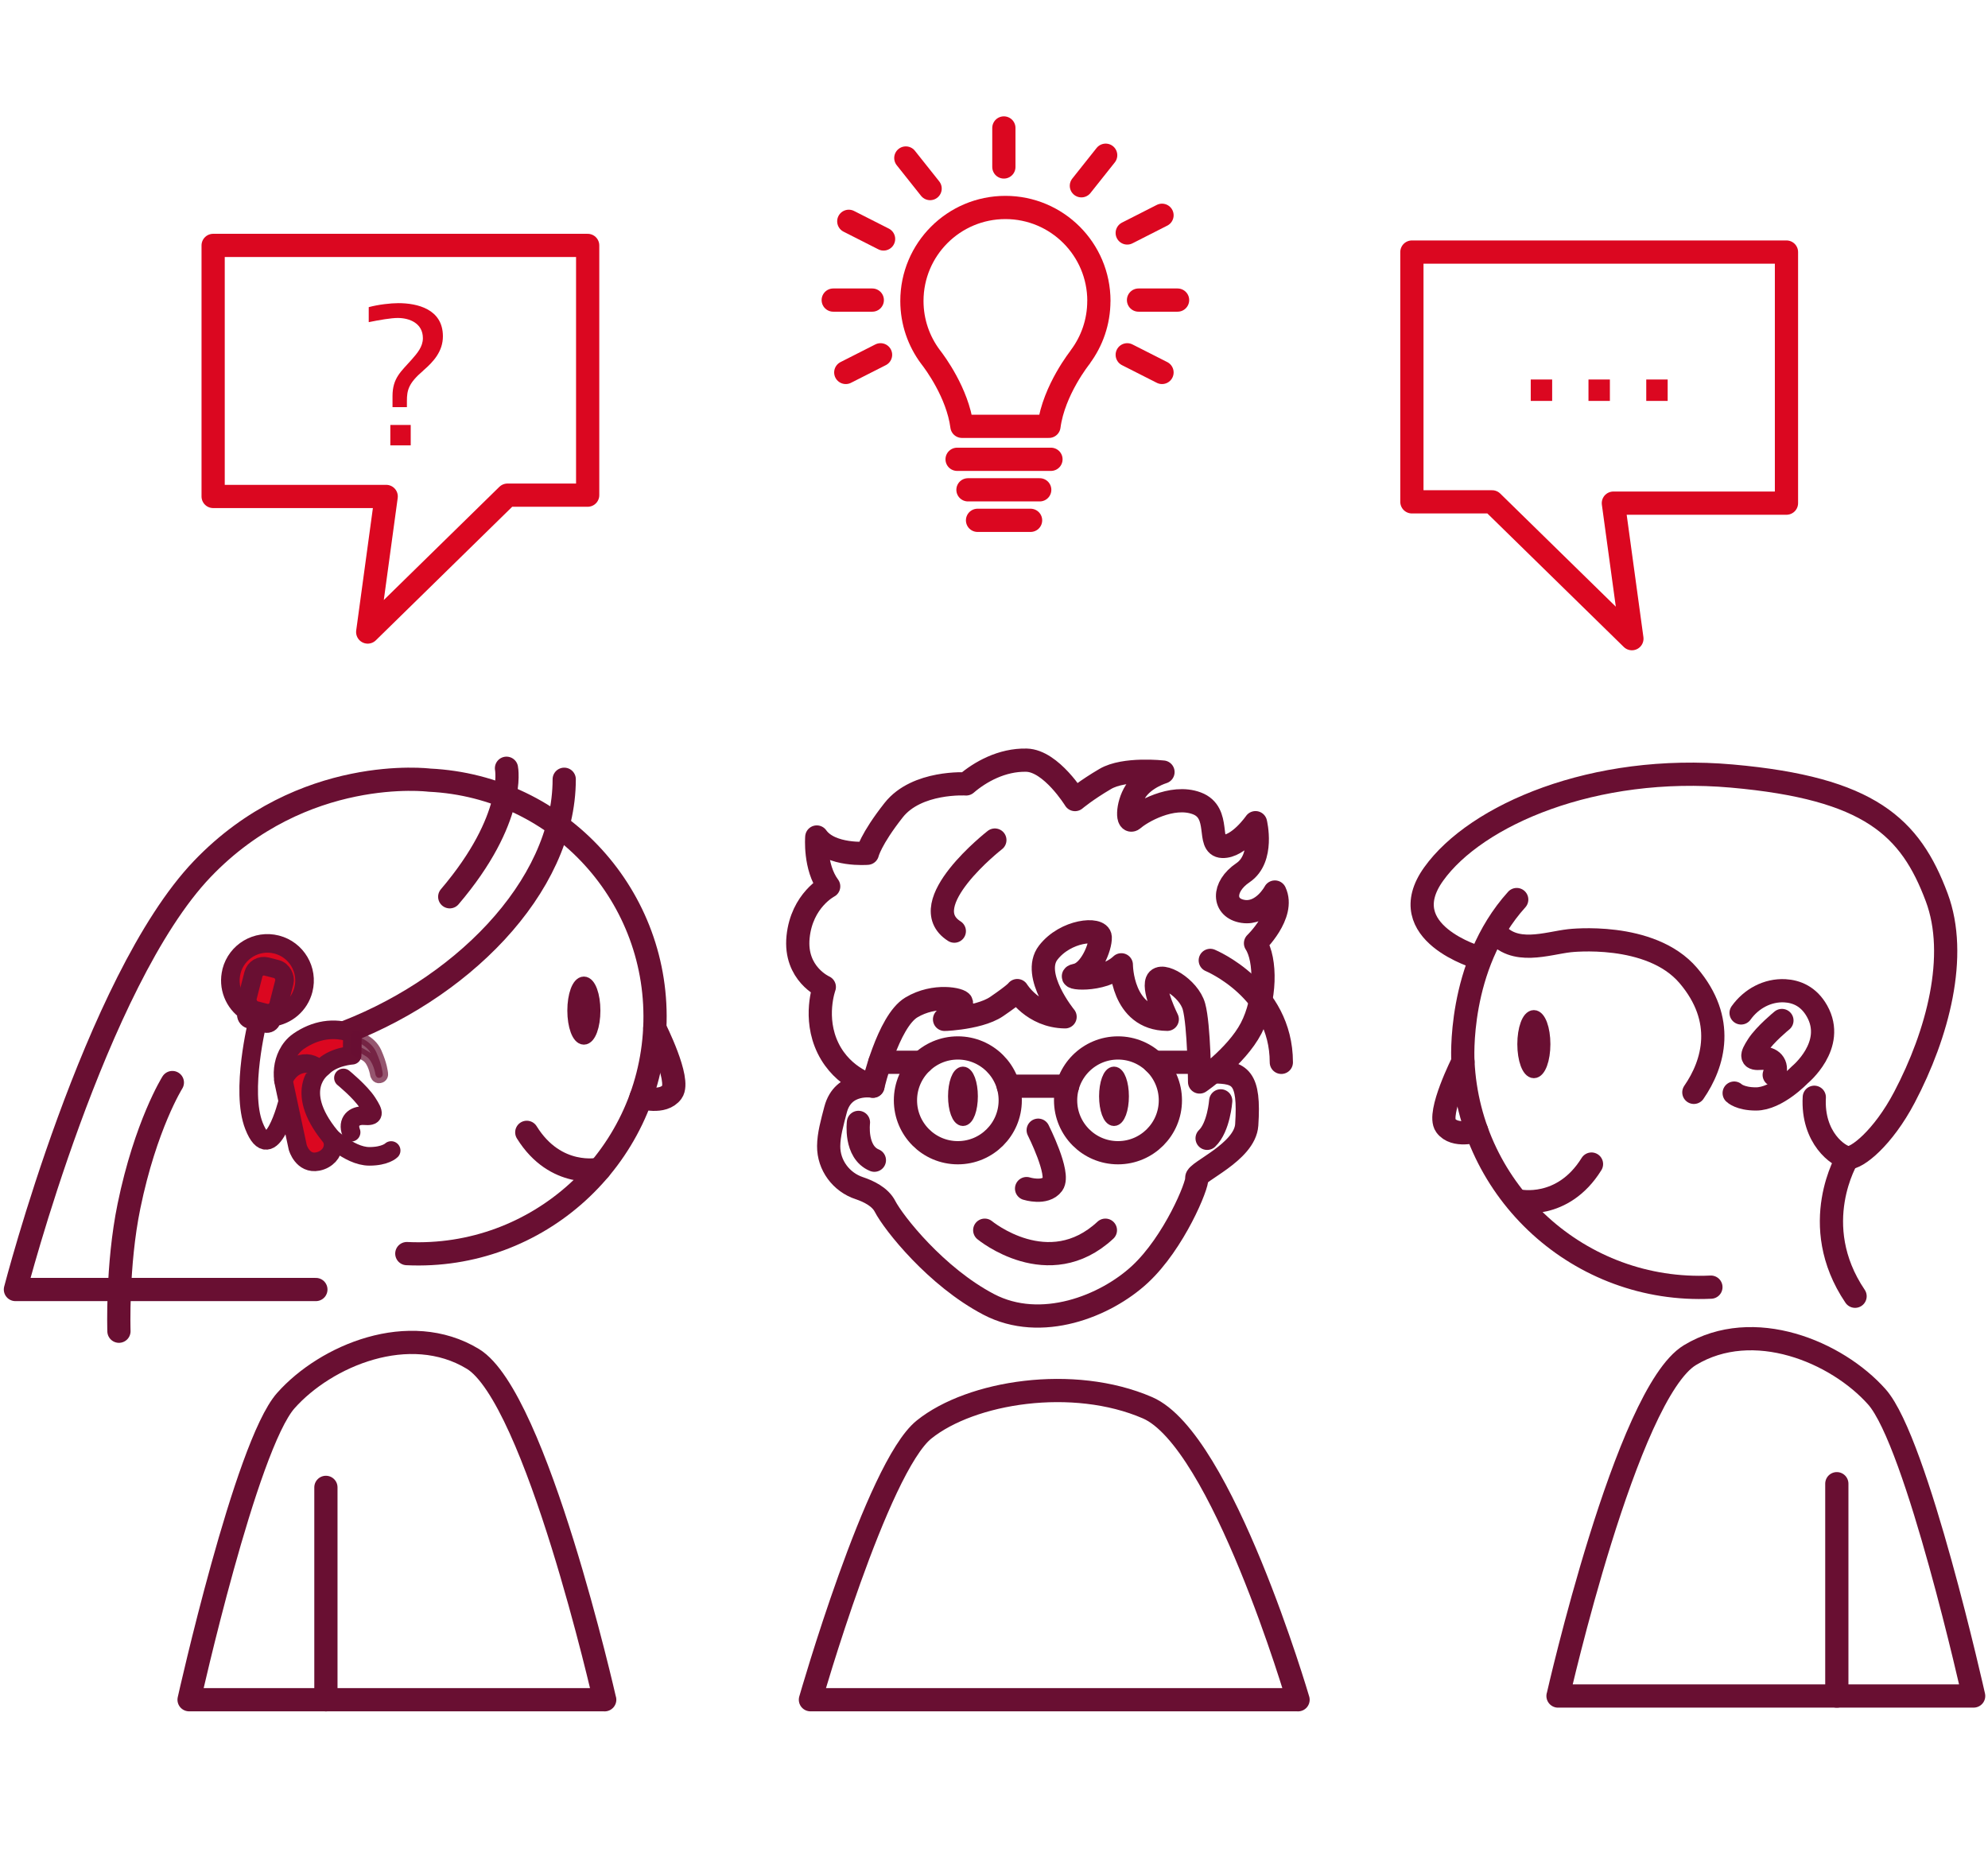 <?xml version="1.0" encoding="UTF-8"?>
<svg id="Ebene_1" data-name="Ebene 1" xmlns="http://www.w3.org/2000/svg" viewBox="0 0 428.03 399.69">
  <defs>
    <style>
      .cls-1 {
        stroke: #db0720;
      }

      .cls-1, .cls-2, .cls-3 {
        fill: none;
      }

      .cls-1, .cls-2, .cls-3, .cls-4, .cls-5 {
        stroke-linecap: round;
        stroke-linejoin: round;
      }

      .cls-1, .cls-3 {
        stroke-width: 5px;
      }

      .cls-2, .cls-3, .cls-4, .cls-6, .cls-5 {
        stroke: #690f32;
      }

      .cls-2, .cls-4 {
        stroke-width: 4px;
      }

      .cls-7, .cls-4 {
        fill: #db0720;
      }

      .cls-6 {
        stroke-miterlimit: 10;
        stroke-width: 2.72px;
      }

      .cls-6, .cls-5 {
        fill: #690f32;
      }

      .cls-5 {
        opacity: .7;
        stroke-width: 2.31px;
      }
    </style>
  </defs>
  <path class="cls-2" d="M70.12,243.8s4.91,5.17,9.4,5.17c3.45,0,4.7-1.26,4.7-1.26"/>
  <path class="cls-3" d="M87.59,269.91c28.15,1.34,52.05-20.4,53.39-48.55,1.34-28.15-20.4-52.05-48.55-53.39,0,0-27.25-3.47-48.86,19.11C20.5,211.19,3.32,277.64,3.32,277.64h64.69"/>
  <path class="cls-3" d="M37.11,233.08s-5.75,9.15-9.34,26.59c-2.64,12.79-2.16,26.95-2.16,26.95"/>
  <path class="cls-3" d="M130.19,365.97s-14.74-65.13-28.39-73.4c-13.66-8.27-31.63-.72-40.25,8.98-8.63,9.7-20.84,64.41-20.84,64.41h89.49Z"/>
  <path class="cls-3" d="M279.48,365.97s-16.39-55.93-32.41-62.87c-16.02-6.94-38-3.45-48.12,4.69s-24.46,58.17-24.46,58.17h104.99Z"/>
  <line class="cls-3" x1="70.17" y1="320.24" x2="70.17" y2="365.97"/>
  <path class="cls-6" d="M127.91,217.59c0,3.3-.98,5.97-2.2,5.97-1.21,0-2.2-2.67-2.2-5.97,0-3.3.98-5.97,2.2-5.97s2.2,2.67,2.2,5.97Z"/>
  <path class="cls-3" d="M140.98,221.36s5.62,11.12,3.7,13.76c-1.92,2.64-6.66,1.14-6.66,1.14"/>
  <path class="cls-3" d="M72.18,223.08c26.6-9.5,49.3-31.94,49.3-55.3"/>
  <path class="cls-4" d="M49.84,209.12c1.1-4.27,5.45-6.85,9.73-5.75,4.27,1.1,6.85,5.45,5.75,9.73-.84,3.26-3.56,5.52-6.71,5.93,0,.02,0,.05-.01.07l-.12.48c-.15.57-.73.92-1.3.77l-3.35-.86c-.57-.15-.92-.73-.77-1.3l.11-.42c-2.76-1.83-4.19-5.26-3.32-8.65Z"/>
  <path class="cls-2" d="M55.46,219.91s-3.74,14.96-.78,22.49c3.68,9.39,7.29-5.3,7.29-5.3"/>
  <rect class="cls-4" x="53.82" y="208.23" width="6.87" height="9.73" rx="2.31" ry="2.31" transform="translate(59.68 433.73) rotate(-165.59)"/>
  <path class="cls-4" d="M71.08,244.62c.98,1.2.79,3.02-.27,4.15-.56.6-1.33,1.1-2.38,1.31-3.28.65-4.32-3.03-4.32-3.03l-2.95-13.76c-.45-2.11-.23-4.33.73-6.26.52-1.04,1.29-2.07,2.42-2.85,3.51-2.41,7.54-3.17,11.56-1.72l-.05,4.74s-4.13.25-6.41,2.68c0,0-6.6,4.57,1.66,14.73Z"/>
  <path class="cls-4" d="M61.03,232.6s.83-2.34,3.11-3.26c1.77-.71,3.26-.36,4.54.89"/>
  <path class="cls-5" d="M76.66,223.08s3.16.79,4.37,3.49c1.18,2.65,1.34,4.33,1.37,4.57s.03.79-.66.92c-.69.14-.89-.66-.89-.66,0,0-.43-2.95-2.03-3.96-1.6-1.01-2.19-1.14-2.19-1.14l.03-3.23Z"/>
  <path class="cls-2" d="M73.94,232.08s3.65,2.97,5.18,5.34c1.53,2.38,1.53,2.97-.68,2.8s-3.72,1.27-2.84,3.57"/>
  <path class="cls-3" d="M109.05,165.41s2.16,10.78-12.22,27.67"/>
  <path class="cls-3" d="M129.1,251.73s-9.45,2.1-15.68-7.93"/>
  <path class="cls-3" d="M326.98,258.56s9.45,2.1,15.68-7.93"/>
  <path class="cls-3" d="M335.46,365.17s14.74-65.13,28.39-73.4c13.66-8.27,31.63-.72,40.25,8.98,8.63,9.7,20.84,64.41,20.84,64.41h-89.49Z"/>
  <line class="cls-3" x1="395.48" y1="319.45" x2="395.48" y2="365.17"/>
  <path class="cls-3" d="M368.37,277.13c-28.15,1.34-52.05-20.4-53.39-48.55"/>
  <ellipse class="cls-6" cx="330.25" cy="224.81" rx="2.2" ry="5.97"/>
  <path class="cls-3" d="M317.94,243.48s-4.74,1.49-6.66-1.14,3.7-13.76,3.7-13.76c0,0-1.35-20.6,11.58-34.9"/>
  <path class="cls-3" d="M383.66,219.72s-3.65,2.97-5.18,5.34c-1.53,2.38-1.53,2.97.68,2.8s3.72,1.27,2.84,3.57"/>
  <path class="cls-3" d="M374.87,218.09c2.18-3.06,5.69-4.97,9.44-4.77,2.43.14,5.1,1.16,6.91,4.38,4.13,7.35-3.74,13.74-3.74,13.74,0,0-4.91,5.17-9.4,5.17-3.45,0-4.7-1.26-4.7-1.26"/>
  <path class="cls-3" d="M321.86,200.48c4.06,5.36,11.27,2.59,16.06,2.06,0,0,17.43-2.06,25.58,7.49,8.14,9.54,5.51,18.93,1.2,25.16"/>
  <path class="cls-3" d="M318.41,206.22s-18.83-5.36-9.72-18.05c9.1-12.7,34.5-23.72,64.21-21.08,29.71,2.64,38.43,11,44.09,26.12,4.7,12.58.21,29.42-6.95,43.04-4.61,8.77-10.3,13.26-12.22,13.02s-7.67-4.24-7.19-13.02"/>
  <path class="cls-3" d="M397.82,249.26s-8.84,14.38,1.59,29.83"/>
  <path class="cls-6" d="M209.18,236.04c0,2.78-.83,5.03-1.85,5.03-1.02,0-1.85-2.25-1.85-5.03s.83-5.03,1.85-5.03,1.85,2.25,1.85,5.03Z"/>
  <ellipse class="cls-6" cx="239.85" cy="236.04" rx="1.85" ry="5.03"/>
  <path class="cls-3" d="M223.53,243.34s4.74,9.38,3.12,11.61c-1.62,2.22-5.62.96-5.62.96"/>
  <path class="cls-3" d="M212.02,264.87s13.75,11.37,25.98,0"/>
  <path class="cls-3" d="M187.95,233.86s3.23-13.92,8.27-16.95c5.05-3.03,10.7-1.72,10.8-1.01s-.91,3.48-3.33,3.56c-2.42.08,6.76.08,10.9-2.75,4.14-2.83,4.44-3.43,4.44-3.43,0,0,3.33,5.55,10.29,5.65,0,0-7.37-8.98-3.63-13.82s11.1-5.45,11.2-3.33c.1,2.12-2.12,7.57-5.15,8.17-3.03.61,5.55,1.72,9.69-2.22,0,0,0,11.66,9.89,11.73,0,0-3.03-6.08-2.22-8.2.81-2.12,6.86,1.41,7.97,5.45s1.21,16.25,1.21,16.25c0,0,7.87-5.38,11.1-11.57s3.23-14.8.94-18.3c0,0,6.46-6.19,4.17-11.03,0,0-2.56,4.84-6.86,4.17-4.31-.67-4.57-5.25,0-8.34,4.57-3.09,2.69-10.76,2.69-10.76,0,0-3.63,5.25-7.13,5.11-3.5-.13-.13-7.27-5.52-9.28-5.38-2.02-12.11,2.02-13.59,3.36-1.48,1.35-1.48-2.96.4-5.92,1.88-2.96,5.92-4.17,5.92-4.17,0,0-8.29-.94-12.42,1.48-4.13,2.42-6.52,4.44-6.52,4.44,0,0-5.12-8.34-10.44-8.48-5.33-.13-10.04,2.56-13,5.11,0,0-10.63-.67-15.61,5.65-4.98,6.32-5.65,9.28-5.65,9.28,0,0-7.94.67-10.9-3.5,0,0-.54,6.46,2.56,10.63,0,0-5.79,2.96-6.59,10.9s5.65,10.76,5.65,10.76c0,0-2.42,6.59.81,13.19,3.23,6.59,9.65,8.17,9.65,8.17Z"/>
  <path class="cls-3" d="M187.95,233.86s-6.42-1.13-8.04,5.03c-.75,2.86-1.47,5.42-1.49,7.87-.03,4.12,2.68,7.76,6.59,9.06,1.99.66,4.48,1.86,5.53,3.9,1.88,3.63,11.03,15.2,22.33,21.12,11.3,5.92,25.16.4,32.56-6.46,7.4-6.86,12.51-19.37,12.24-20.72-.27-1.35,10.37-5.56,10.76-11.47.67-10.23-1.36-11.41-7.34-11.41"/>
  <path class="cls-3" d="M184.83,241.66s-.81,6.39,3.43,8.14"/>
  <path class="cls-3" d="M262.83,237.02s-.4,5.65-2.93,8.07"/>
  <circle class="cls-3" cx="206.23" cy="236.91" r="11.28"/>
  <circle class="cls-3" cx="240.71" cy="236.91" r="11.28"/>
  <line class="cls-3" x1="217.09" y1="233.86" x2="229.85" y2="233.86"/>
  <line class="cls-3" x1="248.47" y1="228.72" x2="258.19" y2="228.72"/>
  <line class="cls-3" x1="198.47" y1="228.72" x2="189.43" y2="228.72"/>
  <path class="cls-3" d="M214.2,180.87s-17.8,13.88-8.73,19.61"/>
  <path class="cls-3" d="M260.58,206.78s15.3,6.32,15.3,21.95"/>
  <path class="cls-1" d="M236.6,64.8c0-11.12-9.01-20.13-20.13-20.13s-20.13,9.01-20.13,20.13c0,4.52,1.49,8.68,4,12.04h0s0,0,0,0c.03.04.07.09.1.13.77.99,5.72,7.59,6.67,14.82h18.74c1.03-7.84,6.77-14.95,6.77-14.95h-.03c2.51-3.36,4-7.53,4-12.04Z"/>
  <line class="cls-1" x1="206.07" y1="98.89" x2="226.28" y2="98.89"/>
  <line class="cls-1" x1="208.41" y1="105.46" x2="223.86" y2="105.46"/>
  <line class="cls-1" x1="210.47" y1="112.03" x2="221.89" y2="112.03"/>
  <line class="cls-1" x1="216.14" y1="35.95" x2="216.14" y2="27.55"/>
  <line class="cls-1" x1="179.4" y1="64.61" x2="187.81" y2="64.61"/>
  <line class="cls-1" x1="245.13" y1="64.61" x2="253.54" y2="64.61"/>
  <line class="cls-1" x1="195.03" y1="34.02" x2="200.26" y2="40.6"/>
  <line class="cls-1" x1="182.75" y1="47.65" x2="190.24" y2="51.45"/>
  <line class="cls-1" x1="238.06" y1="33.42" x2="232.83" y2="40"/>
  <line class="cls-1" x1="250.19" y1="46.35" x2="242.7" y2="50.16"/>
  <line class="cls-1" x1="242.7" y1="76.39" x2="250.19" y2="80.19"/>
  <line class="cls-1" x1="189.59" y1="76.39" x2="182.1" y2="80.19"/>
  <polygon class="cls-1" points="384.64 54.27 384.64 108.33 347.37 108.33 351.36 137.51 321.26 108.05 303.99 108.05 303.99 54.27 384.64 54.27"/>
  <polygon class="cls-1" points="45.89 52.84 45.89 106.89 83.15 106.89 79.17 136.08 109.26 106.61 126.53 106.61 126.53 52.84 45.89 52.84"/>
  <g>
    <path class="cls-7" d="M329.58,86.32v-4.61h4.61v4.61h-4.61Z"/>
    <path class="cls-7" d="M342.01,86.32v-4.61h4.61v4.61h-4.61Z"/>
    <path class="cls-7" d="M354.45,86.32v-4.61h4.61v4.61h-4.61Z"/>
  </g>
  <path class="cls-7" d="M91.14,79.79c-3.19,2.71-3.53,4.22-3.53,6.54v1.33h-3.1v-2.37c0-3.92,1.85-5.29,4.09-7.83,1.25-1.42,2.45-2.8,2.45-4.65,0-3.19-2.84-4.35-5.42-4.35-1.42,0-3.92.43-6.24.9v-3.23c2.07-.56,4.73-.86,6.37-.86,4.05,0,9.6,1.25,9.6,7.14,0,3.23-2.02,5.47-4.22,7.36ZM84.04,95.89v-4.39h4.39v4.39h-4.39Z"/>
</svg>